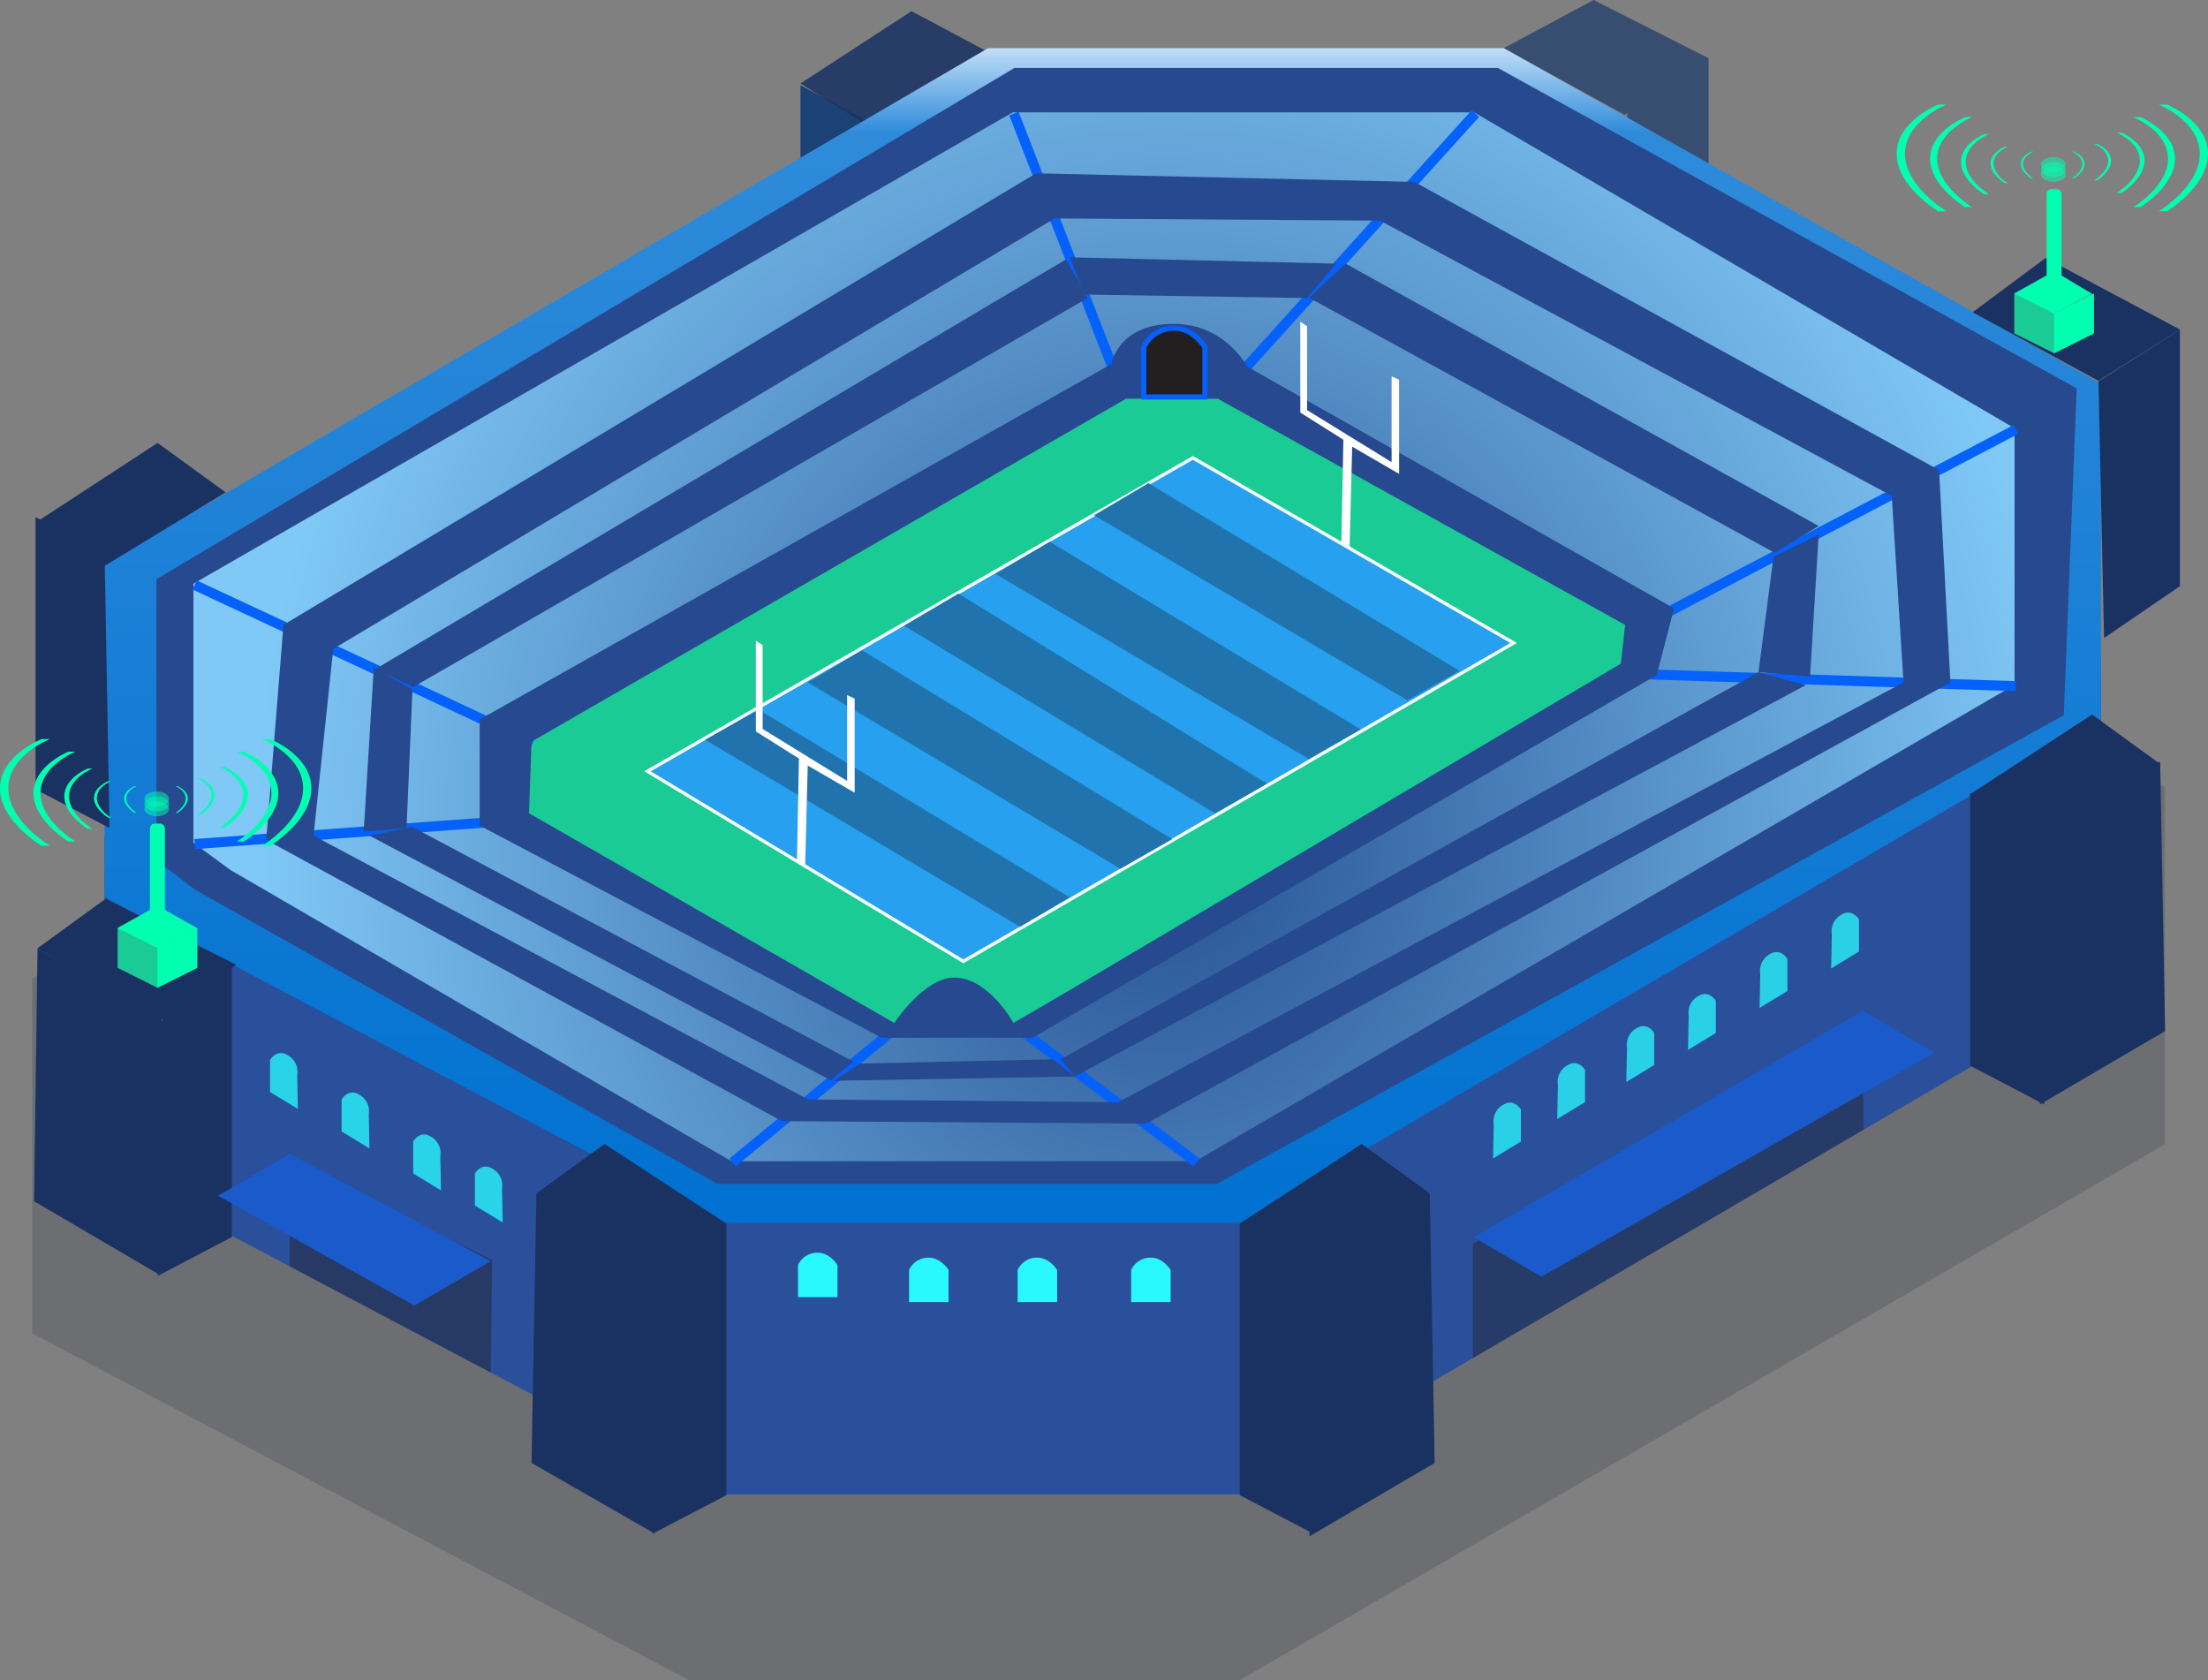 <svg xmlns="http://www.w3.org/2000/svg" xmlns:xlink="http://www.w3.org/1999/xlink" width="660.883" height="502.8" viewBox="0 0 660.883 502.8">
  <rect x="0" y="0" width="660.883" height="502.8" fill="#808080" stroke="none"/>
  <defs>
    <linearGradient id="linear-gradient" x1="0.5" x2="0.5" y2="1" gradientUnits="objectBoundingBox">
      <stop offset="0" stop-color="#c6e1f9"/>
      <stop offset="0.074" stop-color="#2f8bda"/>
      <stop offset="1" stop-color="#0071d1"/>
    </linearGradient>
    <linearGradient id="linear-gradient-2" x1="-21.27" y1="-87.695" x2="-21.255" y2="-87.695" gradientUnits="objectBoundingBox">
      <stop offset="0" stop-color="#55caff"/>
      <stop offset="0.209" stop-color="#45acf1"/>
      <stop offset="0.564" stop-color="#2e7fdc"/>
      <stop offset="0.84" stop-color="#2064cf"/>
      <stop offset="1" stop-color="#1b5acb"/>
    </linearGradient>
    <radialGradient id="radial-gradient" cx="0.49" cy="0.594" r="0.794" gradientTransform="matrix(-0.514, 0.45, 0.259, 0.893, 0.588, -0.157)" gradientUnits="objectBoundingBox">
      <stop offset="0" stop-color="#265091"/>
      <stop offset="1" stop-color="#80c9f7"/>
    </radialGradient>
    <linearGradient id="linear-gradient-3" x1="-15.477" y1="-48.744" x2="-15.468" y2="-48.744" xlink:href="#linear-gradient-2"/>
  </defs>
  <g id="Grupo_3391" data-name="Grupo 3391" transform="translate(-250.553 -746.776)">
    <path id="Trazado_3041" data-name="Trazado 3041" d="M1187.848,1969h165.038l276.793-160.313V1701.8l-192.693-106.9H1272.725L991.363,1759.162v106.1Z" transform="translate(-731.162 -719.428)" fill="#222b3a" opacity="0.2"/>
    <g id="Stadium" transform="translate(250.553 746.776)">
      <g id="Grupo_731" data-name="Grupo 731" transform="translate(450.095)" opacity="0.71">
        <path id="Trazado_3042" data-name="Trazado 3042" d="M1084.278,1689.524l22.7-15.512V1597.2l-24.373,15.51Z" transform="translate(-1045.671 -1579.823)" fill="#1a3a6b"/>
        <path id="Trazado_3057" data-name="Trazado 3057" d="M1144.067,1601.181l-25.173,16.918-36.19-19.946,26.875-14.417Z" transform="translate(-1082.703 -1583.736)" fill="#1a3a6b"/>
      </g>
      <path id="Trazado_3036" data-name="Trazado 3036" d="M1276.557,1684.973V1603.51l20.681,11.078,1.478,81.983Z" transform="translate(-1036.965 -1578.01)" fill="#1c4175"/>
      <path id="Trazado_3037" data-name="Trazado 3037" d="M1249.587,1607.931l20.681,12.925,36.191-21.973-23.636-12.588Z" transform="translate(-1009.995 -1582.954)" fill="#1a3262" opacity="0.866"/>
      <path id="Trazado_3038" data-name="Trazado 3038" d="M1176.018,2009.6h155.1L1588.9,1858.925v-100.45l-178.743-100.45H1255.783l-264.42,154.369v99.714Z" transform="translate(-960.061 -1562.357)" fill="#2a4f9b"/>
      <path id="Trazado_3039" data-name="Trazado 3039" d="M1365.5,1853.7v31.464l60.2,31.783.369-33.7Z" transform="translate(-1278.8 -1506.168)" fill="rgba(35,31,32,0.44)"/>
      <path id="Trazado_3041-2" data-name="Trazado 3041" d="M1176.018,1946.479h155.1L1588.9,1795.8v-100.45L1410.155,1594.9H1255.783l-264.42,154.369v99.715Z" transform="translate(-960.061 -1580.482)" fill="url(#linear-gradient)"/>
      <g id="Grupo_731-2" data-name="Grupo 731" transform="translate(10.186 268.995)">
        <path id="Trazado_3053" data-name="Trazado 3053" d="M1479.4,1901.771l-37.328-21.882,1.05-75.7,37.469,21.965Z" transform="translate(-1442.074 -1789.381)" fill="#1a3262"/>
        <path id="Trazado_3054" data-name="Trazado 3054" d="M1448.159,1889.51v-81.463l-20.681,11.078L1426,1901.117Z" transform="translate(-1388.95 -1788.273)" fill="#1a3262"/>
        <path id="Trazado_3055" data-name="Trazado 3055" d="M1484.447,1812.4l-23.255,17.064L1425,1807.488l20.377-14.8Z" transform="translate(-1423.951 -1792.684)" fill="#1a3262"/>
      </g>
      <path id="Trazado_3040" data-name="Trazado 3040" d="M1387.208,1851.979l60.2,32.13-22.9,13.295-58.72-32.868Z" transform="translate(-1300.507 -1506.663)" fill="url(#linear-gradient-2)"/>
      <path id="Trazado_3043" data-name="Trazado 3043" d="M1165.032,1933.518h149.31l253.568-140.3,3.862-97.823-173.249-95.9H1253.847L997,1752.517v84.123l11.6,8.813Z" transform="translate(-950.19 -1579.164)" fill="#27498f"/>
      <path id="Trazado_3044" data-name="Trazado 3044" d="M1220.079,1866.834h19.2l237.093-135.165v-10.34l-156.585-90.849h-16.249L1064.5,1767.931l-.257,5.839Z" transform="translate(-941.341 -1570.266)" fill="#c6e1f9"/>
      <g id="Grupo_729" data-name="Grupo 729" transform="translate(10.624 132.557)">
        <path id="Trazado_3045" data-name="Trazado 3045" d="M1147.774,1963.82l37.47-21.965-1.478-80.669-37.47,21.965Z" transform="translate(-766.453 -1636.576)" fill="#1a3262"/>
        <path id="Trazado_3046" data-name="Trazado 3046" d="M1174.415,1949.51v-81.463l20.681,11.079,1.478,81.983Z" transform="translate(-813.976 -1634.605)" fill="#1a3262"/>
        <path id="Trazado_3047" data-name="Trazado 3047" d="M1147.444,1873.536l20.681,12.926,36.192-21.976-20.377-14.8Z" transform="translate(-787.004 -1639.879)" fill="#1a3262"/>
        <g id="Grupo_732" data-name="Grupo 732" opacity="0.997">
          <path id="Trazado_3048" data-name="Trazado 3048" d="M1454.444,1785.394v-81.463l20.681,11.079,1.477,81.982Z" transform="translate(-1454.444 -1681.731)" fill="#1a3262"/>
          <path id="Trazado_3047-2" data-name="Trazado 3047" d="M1427.444,1710.536l20.68,12.925,36.192-21.975-20.377-14.8Z" transform="translate(-1427.406 -1686.684)" fill="#1a3262"/>
        </g>
      </g>
      <path id="Trazado_3049" data-name="Trazado 3049" d="M1347.189,1643.161l-30.571,3.163-273.037,160.237,158.129,93.823h27.409l278.307-161.29Z" transform="translate(-945.801 -1566.625)" fill="#1bcb95"/>
      <g id="Grupo_730" data-name="Grupo 730" transform="translate(589.691 213.845)">
        <path id="Trazado_3050" data-name="Trazado 3050" d="M977.921,1863.4l37.47-21.965-1.478-80.67-37.47,21.965Z" transform="translate(-957.041 -1746.7)" fill="#1a3262"/>
        <path id="Trazado_3051" data-name="Trazado 3051" d="M1004.561,1849.663V1768.2l20.681,11.079,1.477,81.982Z" transform="translate(-1004.561 -1744.564)" fill="#1a3262"/>
        <path id="Trazado_3052" data-name="Trazado 3052" d="M977.591,1773.689l20.681,12.926,36.192-21.975-20.377-14.8Z" transform="translate(-977.591 -1749.837)" fill="#1a3262"/>
      </g>
      <g id="Grupo_731-3" data-name="Grupo 731" transform="translate(159.086 342.362)">
        <path id="Trazado_3053-2" data-name="Trazado 3053" d="M1362.7,1962.876l-36.635-21.022,1.477-80.669,37.469,21.965Z" transform="translate(-1326.06 -1846.382)" fill="#1a3262"/>
        <path id="Trazado_3054-2" data-name="Trazado 3054" d="M1333.144,1949.51v-81.463l-20.681,11.079-1.478,81.991Z" transform="translate(-1274.795 -1844.411)" fill="#1a3262"/>
        <path id="Trazado_3055-2" data-name="Trazado 3055" d="M1367.859,1873.536l-20.68,12.926-36.192-21.975,20.377-14.8Z" transform="translate(-1309.51 -1849.684)" fill="#1a3262"/>
      </g>
      <g id="Grupo_730-2" data-name="Grupo 730" transform="translate(590.43 77.202)">
        <path id="Trazado_3056" data-name="Trazado 3056" d="M1035.043,1665.1l-24.375,15.358L973,1659.929l21.854-16.25Z" transform="translate(-973 -1643.678)" fill="#1a3262"/>
        <path id="Trazado_3058" data-name="Trazado 3058" d="M974.678,1752.646l22.7-15.511V1660.32L973,1675.83Z" transform="translate(-935.332 -1638.9)" fill="#1a3262"/>
      </g>
      <path id="Trazado_3059" data-name="Trazado 3059" d="M1394.784,1609.822H1256.665l-245.218,141.071v77.553l11.079,8.125,149.938,87.156h138.858l245.218-142.548v-76.815Zm45.794,167.664-183.913,104.883h-35.453L1111.9,1819.586l.739-21.419,177.264-103.4h28.806l126.3,67.213Z" transform="translate(-953.552 -1576.198)" fill="url(#radial-gradient)"/>
      <g id="Grupo_732-2" data-name="Grupo 732" transform="translate(193.799 137.03)">
        <path id="Trazado_3060" data-name="Trazado 3060" d="M1127.934,1783.962l163.23-93.8,96.021,55.4-164.709,95.279Z" transform="translate(-1127.934 -1690.159)" fill="#26a0ef" stroke="#f5f9fa" stroke-miterlimit="10" stroke-width="1"/>
        <path id="Trazado_3061" data-name="Trazado 3061" d="M1185.317,1731.322l16.249-9.6,92.326,56.873-15.51,8.863Z" transform="translate(-1108.501 -1681.096)" fill="#2073ad"/>
        <path id="Trazado_3062" data-name="Trazado 3062" d="M1207.333,1744.521l16.249-9.6,92.795,56.492-15.51,8.863Z" transform="translate(-1159.324 -1677.307)" fill="#2073ad"/>
        <path id="Trazado_3063" data-name="Trazado 3063" d="M1231.226,1757.738l15.99-9.047,93.061,56.134-14.773,8.864Z" transform="translate(-1213.979 -1673.352)" fill="#2073ad"/>
        <path id="Trazado_3064" data-name="Trazado 3064" d="M1163.512,1719.271l16.253-9.6,93.061,56.134-15.511,8.863Z" transform="translate(-1059.369 -1684.557)" fill="#2073ad"/>
        <path id="Trazado_3065" data-name="Trazado 3065" d="M1141.706,1705.647l16.253-9.6,93.061,56.134-15.511,8.863Z" transform="translate(-1008.027 -1688.469)" fill="#2073ad"/>
      </g>
      <line id="Línea_1257" data-name="Línea 1257" x2="32.867" y2="84.571" transform="translate(303.482 33.993)" fill="none" stroke="#0461fc" stroke-miterlimit="10" stroke-width="3"/>
      <line id="Línea_1258" data-name="Línea 1258" x1="76.445" y2="84.571" transform="translate(365.156 33.993)" fill="none" stroke="#0461fc" stroke-miterlimit="10" stroke-width="3"/>
      <line id="Línea_1259" data-name="Línea 1259" x1="110.422" y2="57.981" transform="translate(492.934 128.536)" fill="none" stroke="#0461fc" stroke-miterlimit="10" stroke-width="3"/>
      <line id="Línea_1260" data-name="Línea 1260" x1="115.961" y1="3.693" transform="translate(487.395 201.658)" fill="none" stroke="#0461fc" stroke-miterlimit="10" stroke-width="3"/>
      <line id="Línea_1261" data-name="Línea 1261" x1="53.839" y1="40.528" transform="translate(304.299 307.372)" fill="none" stroke="#0461fc" stroke-miterlimit="10" stroke-width="3"/>
      <line id="Línea_1262" data-name="Línea 1262" y1="39.241" x2="47.691" transform="translate(219.28 308.66)" fill="none" stroke="#0461fc" stroke-miterlimit="10" stroke-width="3"/>
      <line id="Línea_1263" data-name="Línea 1263" x1="101.189" y1="47.271" transform="translate(58.264 175.068)" fill="none" stroke="#0461fc" stroke-miterlimit="10" stroke-width="3"/>
      <line id="Línea_1264" data-name="Línea 1264" x1="99.712" y2="7.386" transform="translate(58.264 245.235)" fill="none" stroke="#0461fc" stroke-miterlimit="10" stroke-width="3"/>
      <g id="Grupo_733" data-name="Grupo 733" transform="translate(123.073 103.053)">
        <path id="Trazado_3066" data-name="Trazado 3066" d="M1472.514,1733.8l-140.709-68.512-.058.064-47.3-1.586L1090.931,1771.6l-3.555,36.169-10.3.762h10.156l125.444,67.149,56.12.063,198.073-113.012,5.555-28.9Z" transform="translate(-1077.078 -1663.762)" fill="none"/>
      </g>
      <g id="Grupo_734" data-name="Grupo 734" transform="translate(79.691 51.873)">
        <path id="Trazado_3068" data-name="Trazado 3068" d="M1026.366,1823.509,1180.7,1907.66l109.08.739,240.674-132.028-3.39-63.557-157.033-86.239L1256.766,1624l-225.251,135.151-5.149,64.357m254.981,78.483-92.825-.817-148-78.954,5.9-55.888,215.914-128.818,97.395.643,153.171,82.378,3.517,55.839Z" transform="translate(-1026.366 -1624)" fill="#27498f"/>
      </g>
      <path id="Trazado_3069" data-name="Trazado 3069" d="M1046.593,1888.413v34.17l116.886-68.324-.186-35.275Z" transform="translate(-605.731 -1516.137)" fill="rgba(35,31,32,0.42)"/>
      <path id="Trazado_3070" data-name="Trazado 3070" d="M1146.612,1818.7,1030.1,1886.5l20.311,11.817,117.621-67.061Z" transform="translate(-589.051 -1516.219)" fill="url(#linear-gradient-3)"/>
      <g id="Grupo_735" data-name="Grupo 735" transform="translate(143.574 96.924)">
        <path id="Trazado_3071" data-name="Trazado 3071" d="M1448.121,1744.161l-127.779-72.383h0s-6.554-12.778-22-12.778c-16.733,0-18.624,12.039-18.624,12.039L1090.635,1777.4v31.761l120.393,63.52s8.8-.012,22.956-.013c15.5,0,22.167-.013,22.167-.013l186.8-108.553Zm-197.656,124.178s-7.471-13.691-17.768-13.691c-9.1,0-17.975,13.6-17.975,13.6l-109.314-62.782.739-21.42,178-102.666,27.267.026.049-.054,122.026,67.75-1.287,11.584Z" transform="translate(-1090.635 -1659)" fill="#27498f"/>
      </g>
      <path id="Trazado_3073" data-name="Trazado 3073" d="M1281.17,1736l2.033,1.359v25.091l25.293,15.572v-25.695l2.25,1.048v28.16L1296.7,1773.4l-.784,30.623-2.449-1.822.6-30.891-12.891-8.123Z" transform="translate(-1054.933 -1544.283)" fill="#fff"/>
      <g id="Grupo_729-2" data-name="Grupo 729" transform="translate(238.853 374.914)">
        <path id="Trazado_3074" data-name="Trazado 3074" d="M1234.095,1896.261h11.818v-9.6s-2.217-3.693-5.909-3.693a6.36,6.36,0,0,0-5.91,3.693Z" transform="translate(-1168.357 -1881.488)" fill="#29f8fe"/>
        <path id="Trazado_3075" data-name="Trazado 3075" d="M1259.343,1896.261h11.818v-9.6s-2.217-3.693-5.91-3.693a6.359,6.359,0,0,0-5.909,3.693Z" transform="translate(-1226.105 -1881.488)" fill="#29f8fe"/>
        <path id="Trazado_3076" data-name="Trazado 3076" d="M1207.7,1896.261h11.818v-9.6s-2.216-3.693-5.909-3.693a6.359,6.359,0,0,0-5.909,3.693Z" transform="translate(-1107.985 -1881.488)" fill="#29f8fe"/>
        <path id="Trazado_3077" data-name="Trazado 3077" d="M1285.166,1895.113h11.818v-9.6s-2.217-3.693-5.91-3.693a6.362,6.362,0,0,0-5.91,3.693Z" transform="translate(-1285.164 -1881.817)" fill="#29f8fe"/>
      </g>
      <g id="Grupo_736" data-name="Grupo 736" transform="translate(446.896 273.116)" opacity="0.761">
        <path id="Trazado_3078" data-name="Trazado 3078" d="M1130.8,1860.225l8.332-5.07v-9.6s-1.991-3.384-5.171-1.478a5.612,5.612,0,0,0-2.96,5.909Z" transform="translate(-1130.804 -1786.62)" fill="#29f8fe"/>
        <path id="Trazado_3079" data-name="Trazado 3079" d="M1115.891,1851.044l8.332-5.07v-9.6s-1.991-3.385-5.17-1.478a5.614,5.614,0,0,0-2.961,5.909l-.207,10.241" transform="translate(-1096.686 -1789.256)" fill="#29f8fe"/>
        <path id="Trazado_3080" data-name="Trazado 3080" d="M1099.823,1842.436l8.332-5.07v-9.6s-1.991-3.383-5.17-1.477a5.613,5.613,0,0,0-2.96,5.909l-.208,10.241" transform="translate(-1059.939 -1791.728)" fill="#29f8fe"/>
        <path id="Trazado_3081" data-name="Trazado 3081" d="M1085.477,1834.976l8.332-5.071v-9.6s-1.991-3.384-5.171-1.477a5.613,5.613,0,0,0-2.96,5.909l-.207,10.241" transform="translate(-1027.127 -1793.87)" fill="#29f8fe"/>
        <path id="Trazado_3082" data-name="Trazado 3082" d="M1068.837,1825.221l8.332-5.07v-9.6s-1.991-3.384-5.171-1.478a5.614,5.614,0,0,0-2.96,5.909l-.207,10.241" transform="translate(-989.067 -1796.672)" fill="#29f8fe"/>
        <path id="Trazado_3083" data-name="Trazado 3083" d="M1052.2,1816.04l8.332-5.07v-9.6s-1.991-3.384-5.17-1.478a5.613,5.613,0,0,0-2.961,5.909l-.207,10.241" transform="translate(-951.006 -1799.308)" fill="#29f8fe"/>
      </g>
      <g id="Grupo_737" data-name="Grupo 737" transform="translate(80.829 315.161)" opacity="0.776">
        <path id="Trazado_3084" data-name="Trazado 3084" d="M1366.785,1868.258l-8.332-5.071v-9.6s1.991-3.385,5.171-1.478a5.615,5.615,0,0,1,2.961,5.909l.2,10.241" transform="translate(-1297.149 -1817.55)" fill="#29f8fe"/>
        <path id="Trazado_3085" data-name="Trazado 3085" d="M1381.131,1860.8l-8.332-5.07v-9.6s1.991-3.384,5.171-1.478a5.614,5.614,0,0,1,2.96,5.909l.2,10.24" transform="translate(-1329.96 -1819.692)" fill="#29f8fe"/>
        <path id="Trazado_3086" data-name="Trazado 3086" d="M1397.772,1851.043l-8.332-5.07v-9.6s1.991-3.385,5.171-1.478a5.614,5.614,0,0,1,2.96,5.91l.2,10.24" transform="translate(-1368.02 -1822.493)" fill="#29f8fe"/>
        <path id="Trazado_3087" data-name="Trazado 3087" d="M1414.413,1841.862l-8.332-5.07v-9.6s1.992-3.384,5.171-1.478a5.614,5.614,0,0,1,2.96,5.909l.2,10.241" transform="translate(-1406.081 -1825.13)" fill="#29f8fe"/>
      </g>
      <path id="Trazado_3036-2" data-name="Trazado 3036" d="M1209.553,1723.516,1067.966,1645,1057,1655.184l139.411,76.377Z" transform="translate(-665.2 -1566.097)" fill="#27498f"/>
      <path id="Trazado_3037-2" data-name="Trazado 3037" d="M1240.126,1655.719l-66.649-1.041-4.332-11.146,79.8,1.889Z" transform="translate(-848.944 -1566.518)" fill="#27498f"/>
      <path id="Trazado_3038-2" data-name="Trazado 3038" d="M1075.02,1708l-2.575,42.476L1057,1749.189l4.5-34.565Z" transform="translate(-530.667 -1548.006)" fill="#27498f"/>
      <path id="Trazado_3039-2" data-name="Trazado 3039" d="M1433.836,1644,1227,1766.678l11.412,5.331,201.86-116.425Z" transform="translate(-1114.735 -1566.384)" fill="#27498f"/>
      <path id="Trazado_3040-2" data-name="Trazado 3040" d="M1398.6,1745.436l-1.774,41.593-12.822.95,3.011-48.978Z" transform="translate(-1275.141 -1539.105)" fill="#27498f"/>
      <path id="Trazado_3041-3" data-name="Trazado 3041" d="M1281.5,1778.575l138.08,73.213,6.724-5.628L1294.372,1776Z" transform="translate(-1170.917 -1528.48)" fill="#27498f"/>
      <path id="Trazado_3042-2" data-name="Trazado 3042" d="M1237.723,1831.287l57.922-1.287,6.436,5.149L1230,1836.436Z" transform="translate(-980.405 -1512.974)" fill="#27498f"/>
      <path id="Trazado_3043-2" data-name="Trazado 3043" d="M1283.065,1743.862l-218.816,117.131-4.249-5.149L1268.906,1740Z" transform="translate(-742.573 -1538.817)" fill="#27498f"/>
      <path id="Trazado_3075-2" data-name="Trazado 3075" d="M1199.716,1680.594h18.3v-14.873s-3.434-5.719-9.153-5.719a9.853,9.853,0,0,0-9.153,5.719Z" transform="translate(-857.364 -1561.789)" fill="#231f20" stroke="#0461fc" stroke-miterlimit="10" stroke-width="1.549"/>
      <path id="Trazado_3073-2" data-name="Trazado 3073" d="M1281.17,1736l2.033,1.359v25.091l25.293,15.572v-25.695l2.25,1.048v28.16L1296.7,1773.4l-.784,30.623-2.449-1.822.6-30.891-12.891-8.123Z" transform="translate(-891.974 -1639.709)" fill="#fff"/>
      <g id="Wireless" transform="translate(567.694 31.293)">
        <ellipse id="Elipse_222" data-name="Elipse 222" cx="3.721" cy="2.233" rx="3.721" ry="2.233" transform="translate(43.17 18.674)" fill="#00ffb1" opacity="0.5"/>
        <ellipse id="Elipse_223" data-name="Elipse 223" cx="3.721" cy="2.233" rx="3.721" ry="2.233" transform="translate(43.17 17.186)" fill="#00ffb1" opacity="0.5"/>
        <ellipse id="Elipse_224" data-name="Elipse 224" cx="3.721" cy="2.233" rx="3.721" ry="2.233" transform="translate(43.17 15.697)" fill="#00ffb1" opacity="0.5"/>
        <path id="Trazado_3045-2" data-name="Trazado 3045" d="M2048.251,964.469s3.071,1.228,3.071,3.686-3.071,4.3-3.071,4.3h-.616s3.07-1.843,3.07-4.3-3.07-3.686-3.07-3.686" transform="translate(-1995.109 -950.374)" fill="#00ffb1"/>
        <path id="Trazado_3046-2" data-name="Trazado 3046" d="M2052.905,962.9s4.2,1.681,4.2,5.042-4.2,5.883-4.2,5.883h-.839s4.2-2.522,4.2-5.883-4.2-5.042-4.2-5.042" transform="translate(-1992.944 -951.138)" fill="#00ffb1"/>
        <path id="Trazado_3047-3" data-name="Trazado 3047" d="M2057.972,960.646s6.949,2.779,6.949,8.336-6.949,9.729-6.949,9.729h-1.391s6.95-4.168,6.95-9.729-6.95-8.336-6.95-8.336" transform="translate(-1990.737 -952.242)" fill="#00ffb1"/>
        <path id="Trazado_3048-2" data-name="Trazado 3048" d="M2062.039,957.541s10.345,4.137,10.345,12.412-10.345,14.481-10.345,14.481h-2.069s10.344-6.206,10.344-14.481-10.344-12.412-10.344-12.412" transform="translate(-1989.082 -953.758)" fill="#00ffb1"/>
        <path id="Trazado_3049-2" data-name="Trazado 3049" d="M2067.507,955s12.282,4.912,12.282,14.737-12.282,17.2-12.282,17.2h-2.456s12.284-7.37,12.284-17.2S2065.051,955,2065.051,955" transform="translate(-1986.599 -955)" fill="#00ffb1"/>
        <path id="Trazado_3050-2" data-name="Trazado 3050" d="M2040.429,964.469s-3.109,1.228-3.109,3.686,3.109,4.3,3.109,4.3h.623s-3.11-1.843-3.11-4.3,3.11-3.686,3.11-3.686" transform="translate(-2000.149 -950.374)" fill="#00ffb1"/>
        <path id="Trazado_3051-2" data-name="Trazado 3051" d="M2035.505,963.469s-4.255,1.681-4.255,5.042,4.255,5.883,4.255,5.883h.852s-4.256-2.521-4.256-5.883,4.256-5.042,4.256-5.042" transform="translate(-2003.114 -950.862)" fill="#00ffb1"/>
        <path id="Trazado_3052-2" data-name="Trazado 3052" d="M2032.318,960.928s-7.039,2.779-7.039,8.336,7.039,9.729,7.039,9.729h1.408s-7.038-4.168-7.038-9.729,7.038-8.336,7.038-8.336" transform="translate(-2006.031 -952.104)" fill="#00ffb1"/>
        <path id="Trazado_3053-3" data-name="Trazado 3053" d="M2029.553,957.541s-10.474,4.137-10.474,12.412,10.474,14.481,10.474,14.481h2.1s-10.475-6.206-10.475-14.481,10.475-12.412,10.475-12.412" transform="translate(-2009.061 -953.758)" fill="#00ffb1"/>
        <path id="Trazado_3054-3" data-name="Trazado 3054" d="M2024.791,955s-12.442,4.912-12.442,14.737,12.442,17.2,12.442,17.2h2.487s-12.439-7.37-12.439-17.2S2027.278,955,2027.278,955" transform="translate(-2012.349 -955)" fill="#00ffb1"/>
        <path id="Trazado_3074-2" data-name="Trazado 3074" d="M2047.955,988.469l11.862,7.117v11.536l-11.909,5.954L2036,1007.122V995.214Z" transform="translate(-2000.793 -938.648)" fill="#1bcb95"/>
        <path id="Trazado_3075-3" data-name="Trazado 3075" d="M2044,998.954v11.909l11.909-5.954V993Z" transform="translate(-1996.885 -936.434)" fill="#00ffb1"/>
        <path id="Trazado_3076-2" data-name="Trazado 3076" d="M2047.909,1001.114,2036,995.16l11.909-6.58,11.014,6.58Z" transform="translate(-2000.793 -938.593)" fill="#00ffb1"/>
        <path id="Trazado_3077-2" data-name="Trazado 3077" d="M2042.5,973.489a1.458,1.458,0,0,1,1.489-1.489h1.489a1.5,1.5,0,0,1,1.488,1.556v29.7a1.458,1.458,0,0,1-1.488,1.489h-1.489a1.458,1.458,0,0,1-1.489-1.489Z" transform="translate(-1997.617 -946.694)" fill="#00ffb1"/>
      </g>
      <g id="Wireless-2" data-name="Wireless" transform="translate(0 221.182)">
        <ellipse id="Elipse_222-2" data-name="Elipse 222" cx="3.721" cy="2.233" rx="3.721" ry="2.233" transform="translate(43.17 18.674)" fill="#00ffb1" opacity="0.5"/>
        <ellipse id="Elipse_223-2" data-name="Elipse 223" cx="3.721" cy="2.233" rx="3.721" ry="2.233" transform="translate(43.17 17.186)" fill="#00ffb1" opacity="0.5"/>
        <ellipse id="Elipse_224-2" data-name="Elipse 224" cx="3.721" cy="2.233" rx="3.721" ry="2.233" transform="translate(43.17 15.697)" fill="#00ffb1" opacity="0.5"/>
        <path id="Trazado_3045-3" data-name="Trazado 3045" d="M2048.251,964.469s3.071,1.228,3.071,3.686-3.071,4.3-3.071,4.3h-.616s3.07-1.843,3.07-4.3-3.07-3.686-3.07-3.686" transform="translate(-1995.109 -950.374)" fill="#00ffb1"/>
        <path id="Trazado_3046-3" data-name="Trazado 3046" d="M2052.905,962.9s4.2,1.681,4.2,5.042-4.2,5.883-4.2,5.883h-.839s4.2-2.522,4.2-5.883-4.2-5.042-4.2-5.042" transform="translate(-1992.944 -951.138)" fill="#00ffb1"/>
        <path id="Trazado_3047-4" data-name="Trazado 3047" d="M2057.972,960.646s6.949,2.779,6.949,8.336-6.949,9.729-6.949,9.729h-1.391s6.95-4.168,6.95-9.729-6.95-8.336-6.95-8.336" transform="translate(-1990.737 -952.242)" fill="#00ffb1"/>
        <path id="Trazado_3048-3" data-name="Trazado 3048" d="M2062.039,957.541s10.345,4.137,10.345,12.412-10.345,14.481-10.345,14.481h-2.069s10.344-6.206,10.344-14.481-10.344-12.412-10.344-12.412" transform="translate(-1989.082 -953.758)" fill="#00ffb1"/>
        <path id="Trazado_3049-3" data-name="Trazado 3049" d="M2067.507,955s12.282,4.912,12.282,14.737-12.282,17.2-12.282,17.2h-2.456s12.284-7.37,12.284-17.2S2065.051,955,2065.051,955" transform="translate(-1986.599 -955)" fill="#00ffb1"/>
        <path id="Trazado_3050-3" data-name="Trazado 3050" d="M2040.429,964.469s-3.109,1.228-3.109,3.686,3.109,4.3,3.109,4.3h.623s-3.11-1.843-3.11-4.3,3.11-3.686,3.11-3.686" transform="translate(-2000.149 -950.374)" fill="#00ffb1"/>
        <path id="Trazado_3051-3" data-name="Trazado 3051" d="M2035.505,963.469s-4.255,1.681-4.255,5.042,4.255,5.883,4.255,5.883h.852s-4.256-2.521-4.256-5.883,4.256-5.042,4.256-5.042" transform="translate(-2003.114 -950.862)" fill="#00ffb1"/>
        <path id="Trazado_3052-3" data-name="Trazado 3052" d="M2032.318,960.928s-7.039,2.779-7.039,8.336,7.039,9.729,7.039,9.729h1.408s-7.038-4.168-7.038-9.729,7.038-8.336,7.038-8.336" transform="translate(-2006.031 -952.104)" fill="#00ffb1"/>
        <path id="Trazado_3053-4" data-name="Trazado 3053" d="M2029.553,957.541s-10.474,4.137-10.474,12.412,10.474,14.481,10.474,14.481h2.1s-10.475-6.206-10.475-14.481,10.475-12.412,10.475-12.412" transform="translate(-2009.061 -953.758)" fill="#00ffb1"/>
        <path id="Trazado_3054-4" data-name="Trazado 3054" d="M2024.791,955s-12.442,4.912-12.442,14.737,12.442,17.2,12.442,17.2h2.487s-12.439-7.37-12.439-17.2S2027.278,955,2027.278,955" transform="translate(-2012.349 -955)" fill="#00ffb1"/>
        <path id="Trazado_3078-2" data-name="Trazado 3078" d="M2047.955,988.469l11.862,7.117v11.536l-11.909,5.954L2036,1007.122V995.214Z" transform="translate(-2000.793 -938.648)" fill="#1bcb95"/>
        <path id="Trazado_3079-2" data-name="Trazado 3079" d="M2044,998.954v11.909l11.909-5.954V993Z" transform="translate(-1996.885 -936.434)" fill="#00ffb1"/>
        <path id="Trazado_3080-2" data-name="Trazado 3080" d="M2047.909,1001.114,2036,995.16l11.909-6.58,11.91,6.58Z" transform="translate(-2000.793 -938.593)" fill="#00ffb1"/>
        <path id="Trazado_3081-2" data-name="Trazado 3081" d="M2042.5,973.489a1.458,1.458,0,0,1,1.489-1.489h1.489a1.5,1.5,0,0,1,1.488,1.556v29.7a1.458,1.458,0,0,1-1.488,1.489h-1.489a1.458,1.458,0,0,1-1.489-1.489Z" transform="translate(-1997.617 -946.694)" fill="#00ffb1"/>
      </g>
    </g>
  </g>
</svg>
